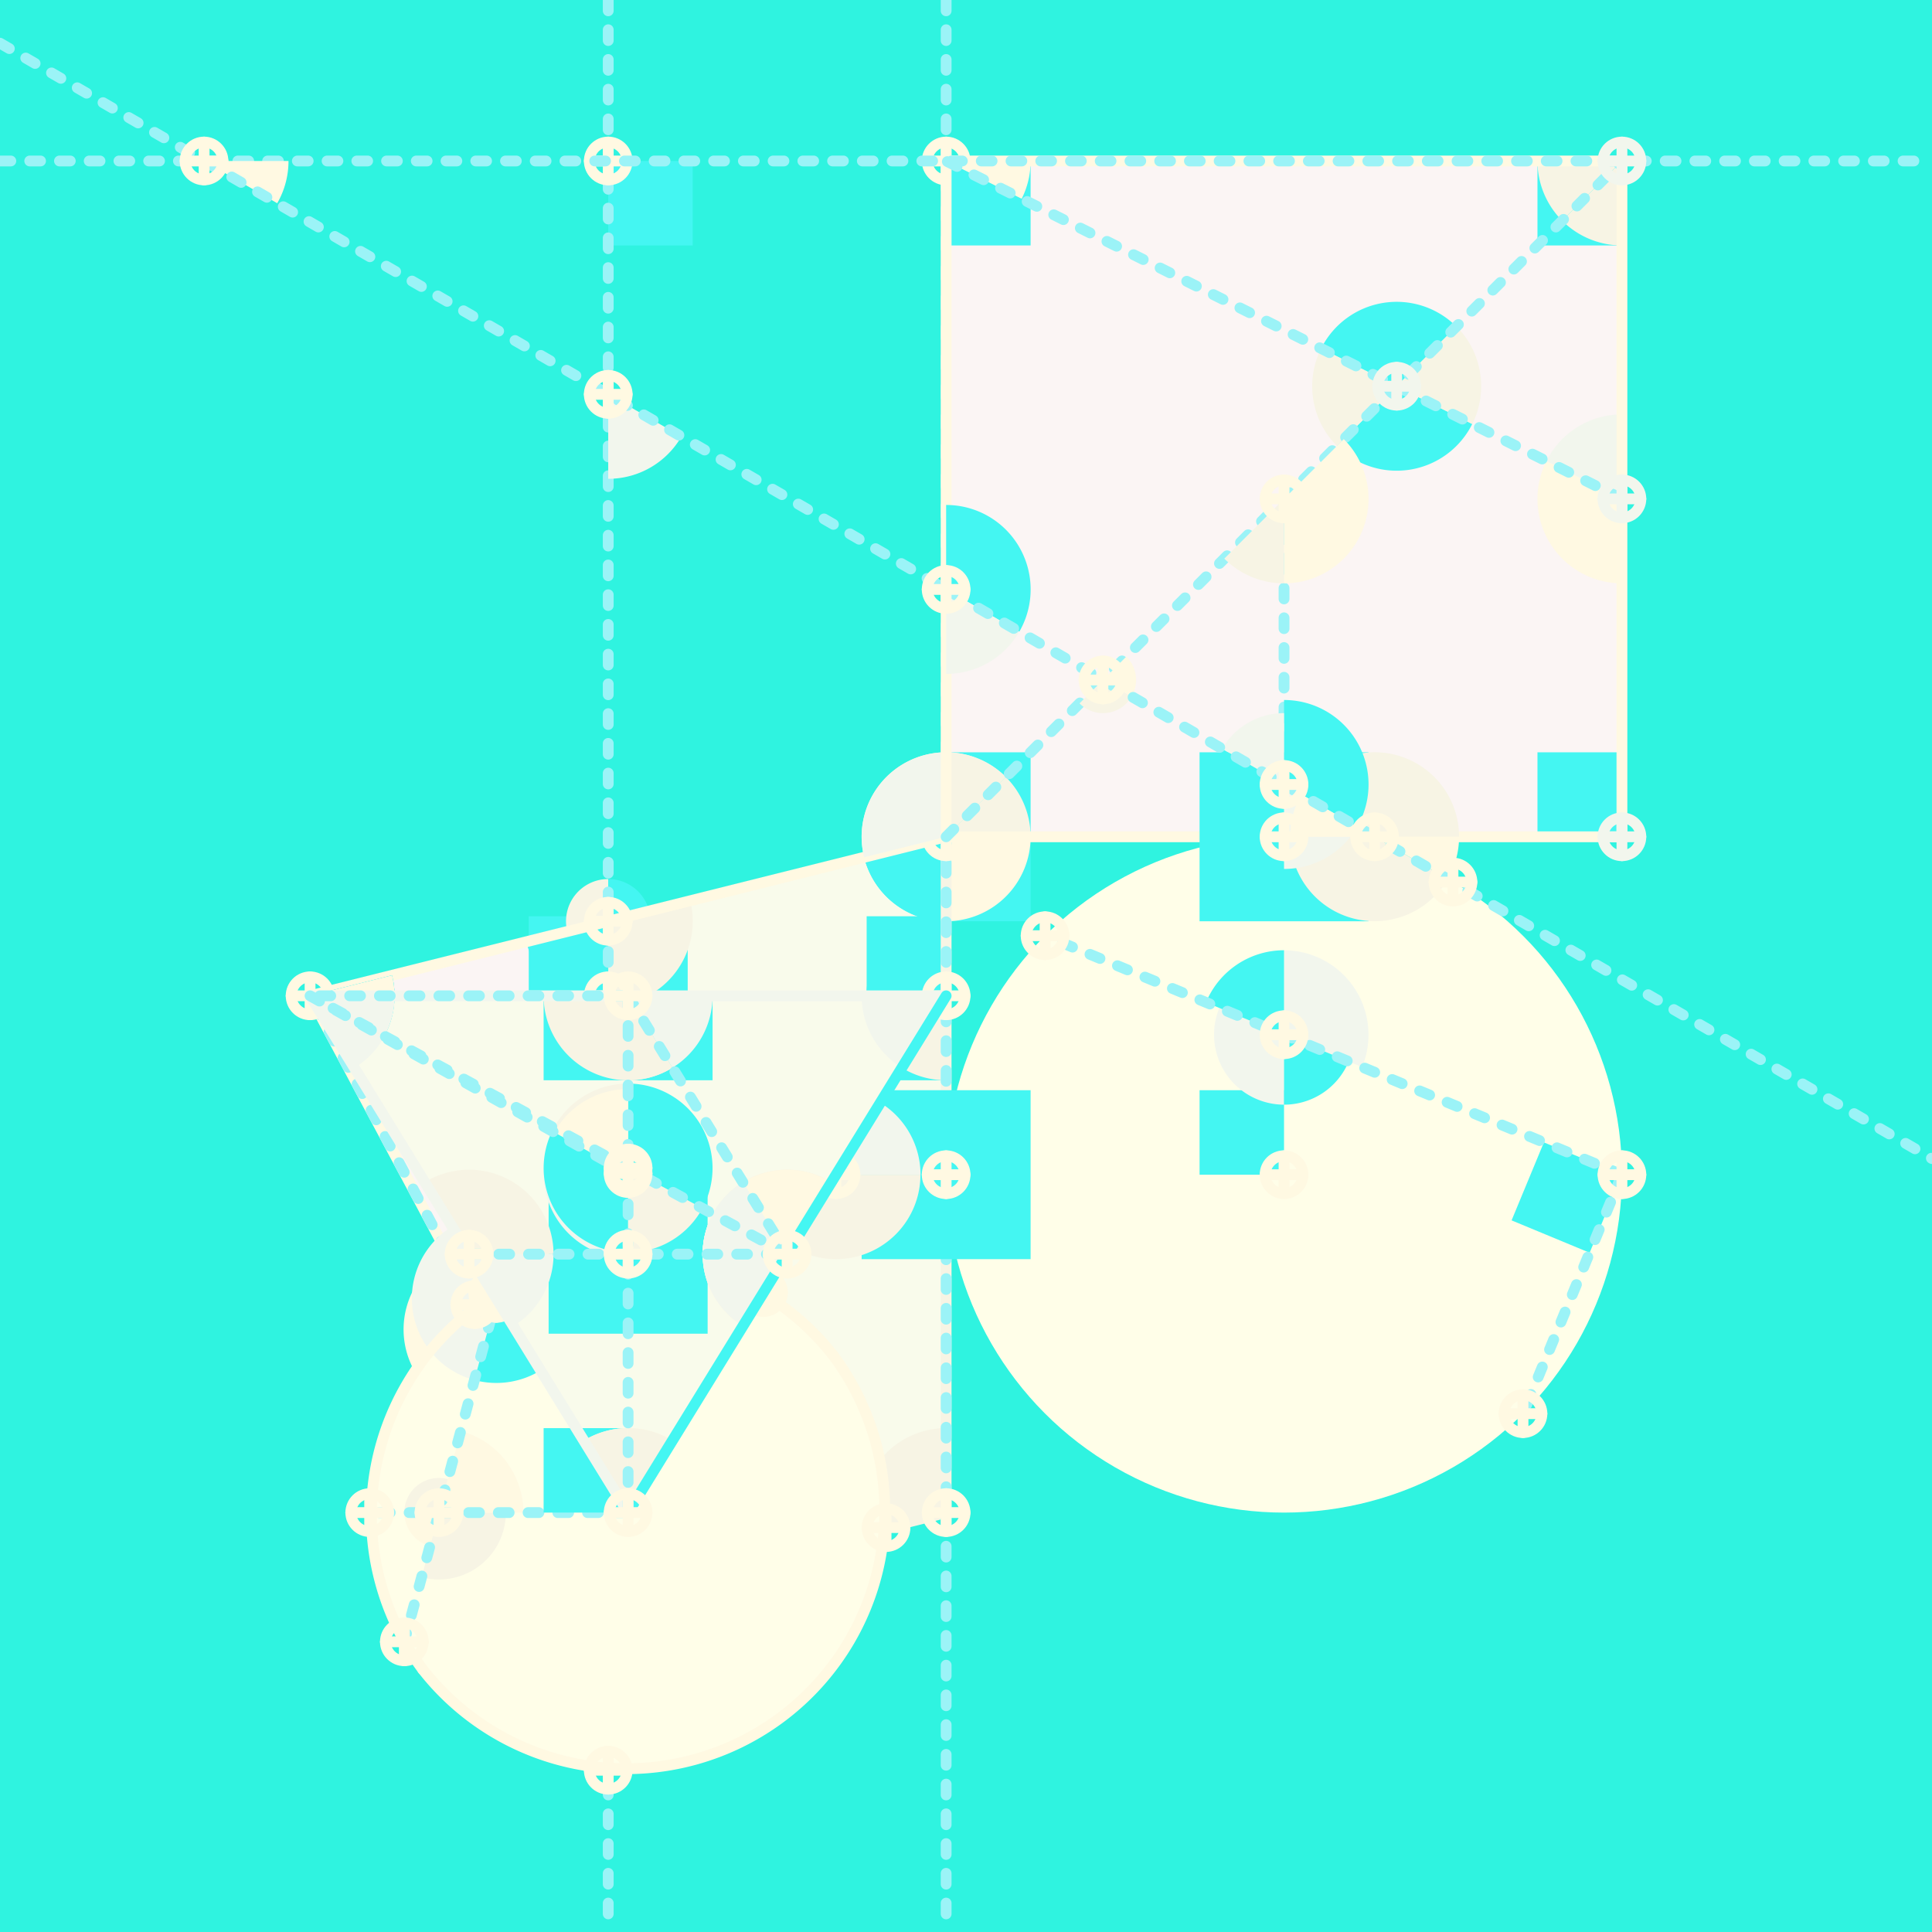 <svg xmlns="http://www.w3.org/2000/svg" width="1200" height="1200" version="1.1" viewBox="-19 -17.382 28.588 28.588"><style>.background{fill:#2ff3e0;stroke:none}.fill4,.slice5{fill:#fa27a2;stroke:none}.slice5{fill:#f8a25a}.angle0,.angle3{fill:#1a4591;stroke:none}.angle3{fill:#ff7a12}.angle1,.angle2{fill:#ef3d6f;stroke:none}.angle1{fill:#f51720}.stroke1{fill:none;stroke:#f51720;stroke-width:.16;stroke-linecap:round;stroke-linejoin:round}.stroke3{stroke:#ff7a12}.doodle2,.doodle3,.intersection,.stroke3{fill:none;stroke-width:.16;stroke-linecap:round;stroke-linejoin:round}.intersection{stroke:#8400c1;stroke-dasharray:.16,.28}.doodle2,.doodle3{stroke:#ff7a12}.doodle2{stroke:#ef3d6f}.fill5,.fill6{fill:#ffe045;stroke:none}.fill5{fill:#f8a25a}.stroke0,.stroke2{fill:none;stroke:#ef3d6f;stroke-width:.16;stroke-linecap:round;stroke-linejoin:round}.stroke0{stroke:#1a4591}</style><g transform="scale(1 -1)"><g class="layer_bg"><path d="M-19-11.206v28.588H9.588v-28.588Z" class="background"/></g><g class="layer_art" filter="url(#SvgjsFilter1017)"><path d="M-5 5V-5l-4.706-1.176-4.706 8.823Z" class="fill4"/><path d="M-5 5V-5l-4.706-1.176-.294.551V3.75Z" class="slice5"/><path d="M-5 3.824V2.647h-1.176v1.177ZM-6.25 2.647H-5v-1.25h-1.25ZM-5 3.75V5h1.25V3.75ZM-10 3.824V2.647h-1.176v1.177ZM-8.824 2.647H-10v1.177h1.176ZM-11.25 2.647H-10v-1.25h-1.25Z" class="angle0"/><path d="M-10 1.397v1.25h1.25v-1.25ZM-10-.147v-1.03h-1.03v1.03ZM-8.75-1.176H-10v1.25h1.25Z" class="angle0"/><path d="M-11.03-1.176H-10v-1.03h-1.03ZM-10-2.426v1.25h1.25v-1.25ZM-9.853-5H-10v.147h.147ZM-10-3.75V-5h-1.25v1.25ZM-10 13.75V15h1.25v-1.25ZM-6.213 4.697A1.25 1.25 0 0 1-3.75 5H-5ZM-9.853-5.9a.313.313 0 0 1-.147.588v-.313ZM-9.853-4.761a.28.28 0 0 1-.147.52v-.281Z" class="angle0"/><path d="M-10.125-4.319A.239.239 0 0 1-10-4.76v.239ZM-5 3.824a1.176 1.176 0 0 1-.617-2.179L-5 2.647Z" class="angle0"/><path d="M-11.632-2.564a.311.311 0 0 1-.066.575l-.08-.3ZM-12.367-1.187a1.25 1.25 0 0 1 .265-2.31l.323 1.207ZM-5 3.75a1.25 1.25 0 0 1 .884 2.134L-5 5Z" class="angle3"/><path d="M-9.853.1A.168.168 0 0 1-10 .35V.182ZM-11.091.792A1.25 1.25 0 0 1-10-1.068v1.25Z" class="angle2"/><path d="M-8.9-.338A1.25 1.25 0 0 1-10 1.507V.257ZM-11.1.853A1.25 1.25 0 0 1-10-.993v1.25ZM-11-5a.667.667 0 0 1 .98-.588l-.313.588ZM-10.02-5a.314.314 0 0 1-.461.277l.148-.277Z" class="angle0"/><path d="M-8.493-5.873a1.25 1.25 0 0 1-1.801.8l.588-1.103ZM-10 4.375a.625.625 0 0 1-.606-.777l.606.152ZM-10 2.5a1.25 1.25 0 0 1 1.213 1.553L-10 3.75ZM-5 6.25a1.25 1.25 0 0 1-1.213-1.553L-5 5ZM-5-3.75a1.25 1.25 0 0 1-1.213-1.553L-5-5Z" class="angle1"/><path d="M-6.213 4.697A1.25 1.25 0 0 1-5 3.75V5ZM-13.824 1.544a1.25 1.25 0 0 1 .625 1.406l-1.213-.303ZM-9.394 3.902a.625.625 0 0 1-.606.473V3.75ZM-11.213 3.447A1.25 1.25 0 0 1-10 2.5v1.25Z" class="angle0"/><path d="M-13.757 1.582a1.25 1.25 0 0 1 .558 1.368l-1.213-.303ZM-5 13.75a1.25 1.25 0 0 1 1.118.691L-5 15ZM-10.186-5.277A.314.314 0 0 1-10.02-5h-.313Z" class="angle2"/><path d="M-13.824 1.544a1.25 1.25 0 0 1 .662 1.103h-1.25ZM-10.922-3.897A1.25 1.25 0 0 1-11.583-5h1.25Z" class="angle2"/><path d="M-10 1.507a1.25 1.25 0 0 1-1.1-.654l1.1-.596ZM-10-.993a1.25 1.25 0 0 1 1.1.655l-1.1.595Z" class="angle1"/><path d="M-10 1.432a1.25 1.25 0 0 1-1.091-.64L-10 .182ZM-10 .013A.168.168 0 0 1-9.853.1L-10 .182Z" class="angle3"/><path d="M-12.102-3.497a1.25 1.25 0 0 1 .912.104l-.589 1.103ZM-11.698-1.99a.311.311 0 0 1-.227-.025l.146-.275Z" class="angle2"/><path d="M-13.824 1.544a1.25 1.25 0 0 1 .511.508l-1.099.595Z" class="angle1"/><path d="M-13.824 1.544a1.25 1.25 0 0 1 .503.493l-1.09.61Z" class="angle0"/><path d="M-10-3.272a1.25 1.25 0 0 1-.655-.185L-10-4.522ZM-5.655 1.582A1.25 1.25 0 0 1-5 1.397v1.25ZM-10-4.761a.239.239 0 0 1 .125.035l-.125.204Z" class="angle1"/><path d="M-10-4.375a1.25 1.25 0 0 1-.588-.147L-10-5.625Z" class="angle1"/><path d="M-13.824 1.544a1.25 1.25 0 0 1 .067.038l-.655 1.065Z" class="angle3"/><path d="M-5 5V-5M-5-5l-4.706-1.176" class="stroke1"/><path d="m-9.706-6.176-4.706 8.823M-14.412 2.647-5 5" class="stroke3"/><path d="M-10 0H0M-5 17.382v-28.588M-10 17.382v-28.588M-9.706-6.176l-4.706 8.823" class="intersection"/><circle cx="-5" cy="-5" r=".28" class="doodle3"/><path d="M-4.72-5h-.56M-5-4.72v-.56" class="doodle3"/><circle cx="-5" cy="5" r=".28" class="doodle3"/><path d="M-4.72 5h-.56M-5 5.28v-.56" class="doodle3"/><circle cx="-5" cy="2.647" r=".28" class="doodle3"/><path d="M-4.72 2.647h-.56M-5 2.927v-.56" class="doodle3"/><circle cx="-5" cy="15" r=".28" class="doodle3"/><path d="M-4.72 15h-.56M-5 15.28v-.56" class="doodle3"/><circle cx="-10" cy="-5.625" r=".28" class="doodle3"/><path d="M-9.72-5.625h-.56M-10-5.345v-.56" class="doodle3"/><circle cx="-10" cy="3.75" r=".28" class="doodle3"/><path d="M-9.72 3.75h-.56M-10 4.03v-.56" class="doodle3"/><circle cx="-10" cy="-4.522" r=".28" class="doodle3"/><path d="M-9.72-4.522h-.56M-10-4.242v-.56" class="doodle3"/><circle cx="-10" cy="2.647" r=".28" class="doodle3"/><path d="M-9.72 2.647h-.56M-10 2.927v-.56" class="doodle3"/><circle cx="-10" cy=".182" r=".28" class="doodle3"/><path d="M-9.72.182h-.56M-10 .462v-.56" class="doodle3"/><circle cx="-10" cy="-1.176" r=".28" class="doodle3"/><path d="M-9.72-1.176h-.56M-10-.896v-.56" class="doodle3"/><circle cx="-10" cy=".257" r=".28" class="doodle3"/><path d="M-9.72.257h-.56M-10 .537v-.56" class="doodle3"/><circle cx="-10" cy="-5" r=".28" class="doodle3"/><path d="M-9.72-5h-.56M-10-4.72v-.56" class="doodle3"/><circle cx="-10" cy="15" r=".28" class="doodle3"/><path d="M-9.72 15h-.56M-10 15.28v-.56" class="doodle3"/><circle cx="-9.706" cy="-6.176" r=".28" class="doodle3"/><path d="M-9.426-6.176h-.56M-9.706-5.896v-.56" class="doodle3"/><circle cx="-14.412" cy="2.647" r=".28" class="doodle3"/><path d="M-14.132 2.647h-.56M-14.412 2.927v-.56" class="doodle3"/><circle cx="-11.779" cy="-2.29" r=".28" class="doodle3"/><path d="M-11.499-2.29h-.56M-11.779-2.01v-.56" class="doodle3"/><circle cx="-10.333" cy="-5" r=".28" class="doodle3"/><path d="M-10.053-5h-.56M-10.333-4.72v-.56" class="doodle3"/><path d="M5 5H-5v10H5Z" class="fill4"/><path d="M5 6.25V5H3.75v1.25ZM-3.75 5H-5v1.25h1.25ZM-5 13.75V15h1.25v-1.25ZM3.75 15H5v-1.25H3.75Z" class="angle0"/><path d="M-4.116 5.884a1.25 1.25 0 0 1-2.097-1.187L-5 5Z" class="angle2"/><path d="M3.882 10.559A1.25 1.25 0 0 1 5 8.75V10Z" class="angle3"/><path d="M2.55 12.55a1.25 1.25 0 0 1-2.001-.324l1.118-.56Z" class="angle0"/><path d="M.783 10.783a1.25 1.25 0 0 1 2.002.325l-1.118.559Z" class="angle0"/><path d="M2.785 11.108a1.25 1.25 0 0 1-.234 1.443l-.884-.884ZM.549 12.226a1.25 1.25 0 0 1 .234-1.443l.884.884Z" class="angle1"/><path d="M5 11.25a1.25 1.25 0 0 1-1.118-.691L5 10Z" class="angle2"/><path d="M3.75 15a1.25 1.25 0 0 1 .366-.884L5 15ZM-3.75 5a1.25 1.25 0 0 1-.366.884L-5 5Z" class="angle1"/><path d="M-4.116 5.884A1.25 1.25 0 0 1-5 6.25V5ZM4.116 14.116A1.25 1.25 0 0 1 5 13.75V15Z" class="angle1"/><path d="M-3.882 14.441A1.25 1.25 0 0 1-3.75 15H-5Z" class="angle3"/><path d="M5 5H-5v10H5Z" class="stroke3"/><path d="M0 10V0M-19 15H9.588M-5 5 5 15M5 10l-10 5" class="intersection"/><circle cx="5" cy="15" r=".28" class="doodle2"/><path d="M5.28 15h-.56M5 15.28v-.56" class="doodle2"/><circle cx="1.667" cy="11.667" r=".28" class="doodle2"/><path d="M1.947 11.667h-.56M1.667 11.947v-.56" class="doodle2"/><circle cx="5" cy="10" r=".28" class="doodle2"/><path d="M5.28 10h-.56M5 10.28v-.56" class="doodle2"/><circle cx="5" cy="5" r=".28" class="doodle2"/><path d="M5.28 5h-.56M5 5.28v-.56" class="doodle2"/><circle cx="0" cy="0" r="5" class="fill6"/><path d="M3.845.478 5 0l-.478-1.155-1.155.479ZM-5 1.25V0h-1.25v1.25ZM-6.25 0H-5v-1.25h-1.25ZM-3.75 0H-5v1.25h1.25ZM-5-1.25V0h1.25v-1.25ZM-8.75 0H-10v1.25h1.25ZM-10-1.25V0h1.25v-1.25Z" class="angle0"/><path d="M-9.706.147V0h-.147v.147ZM-9.853 0h.147v-.147h-.147ZM-8.456 0h-1.25v1.25h1.25ZM-9.706-1.25V0h1.25v-1.25ZM0 1.25V0h-1.25v1.25ZM1.25 5H0v1.25h1.25ZM0 6.25V5h-1.25v1.25ZM0 3.75V5h1.25V3.75ZM-1.25 5H0V3.75h-1.25Z" class="angle0"/><path d="M-8.275 0a1.25 1.25 0 0 1-2.349.595l1.1-.595ZM-9.762 0a.238.238 0 0 1 .446-.113L-9.525 0Z" class="angle3"/><path d="M2.59 5a1.25 1.25 0 0 1-2.333.625L1.34 5ZM.09 5a1.25 1.25 0 0 1 2.332-.625L1.34 5Z" class="angle1"/><path d="M0 8.75a1.25 1.25 0 0 1 .884 2.134L0 10Z" class="angle3"/><path d="M-8.768 0a.69.69 0 0 1 1.053-.588L-8.077 0ZM-5.974 1.065A1.25 1.25 0 0 1-7.879 0h1.25ZM-7.284-1.065A1.25 1.25 0 0 1-5.38 0h-1.25Z" class="angle1"/><path d="M-6.827 0a1.25 1.25 0 0 1-1.905 1.065L-8.077 0Z" class="angle1"/><path d="M1.083 5.149A1.25 1.25 0 0 1 0 7.024v-1.25ZM-3.917 8.035A1.25 1.25 0 0 1-5 9.91V8.66ZM-.915 6.302A1.057 1.057 0 0 1 0 4.717v1.057Z" class="angle0"/><path d="M1.155 1.593A1.25 1.25 0 0 1 0 3.32v-1.25ZM-.957 2.467A1.036 1.036 0 0 1 0 1.036V2.07Z" class="angle2"/><path d="M-3.026 6.974a.49.49 0 0 1 .771.101l-.424.246Z" class="angle1"/><path d="M-2.255 7.075a.49.49 0 0 1-.078.592l-.346-.346Z" class="angle3"/><path d="M0 3.321a1.25 1.25 0 0 1-1.155-.772L0 2.071ZM0 1.036a1.036 1.036 0 0 1 .957.639L0 2.07Z" class="angle0"/><path d="M0 6.83a1.057 1.057 0 0 1-.915-.528L0 5.774ZM-5 7.41a1.25 1.25 0 0 1 1.083.625L-5 8.66ZM-10 10.297a1.25 1.25 0 0 1 1.083.625l-1.083.625ZM0 4.524a1.25 1.25 0 0 1 1.083.625L0 5.774ZM-8.58.819A.962.962 0 0 1-9.039 0h.961ZM-7.879 0a1.25 1.25 0 0 1 .595-1.065L-6.63 0ZM-5.379 0a1.25 1.25 0 0 1-.595 1.065L-6.629 0Z" class="angle2"/><path d="M-7.715-.588A.69.69 0 0 1-7.386 0h-.69Z" class="angle2"/><path d="M-.884 9.116A1.25 1.25 0 0 1 0 8.75V10Z" class="angle1"/><path d="M2.422 4.375A1.25 1.25 0 0 1 2.59 5H1.34ZM-14.898 14.375a1.25 1.25 0 0 1 .167.625h-1.25ZM.257 5.625A1.25 1.25 0 0 1 .09 5h1.25Z" class="angle3"/><path d="M-8.439-.588a1.235 1.235 0 0 1 .15.588h-1.236ZM-9.734.113A.238.238 0 0 1-9.762 0h.237Z" class="angle2"/><path d="M-19 16.743 9.588.238M5 0 3.536-3.536M5 0l-8.536 3.536" class="intersection"/><circle cx="1.34" cy="5" r=".28" class="doodle3"/><path d="M1.62 5h-.56M1.34 5.28v-.56" class="doodle3"/><circle cx="-5" cy="8.66" r=".28" class="doodle3"/><path d="M-4.72 8.66h-.56M-5 8.94v-.56" class="doodle3"/><circle cx="-10" cy="11.547" r=".28" class="doodle3"/><path d="M-9.72 11.547h-.56M-10 11.827v-.56" class="doodle3"/><circle cx="0" cy="5.774" r=".28" class="doodle3"/><path d="M.28 5.774h-.56M0 6.054v-.56" class="doodle3"/><circle cx="-15.981" cy="15" r=".28" class="doodle3"/><path d="M-15.7 15h-.56M-15.98 15.28v-.56" class="doodle3"/><circle cx="-2.679" cy="7.321" r=".28" class="doodle3"/><path d="M-2.4 7.32h-.56M-2.68 7.6v-.56" class="doodle3"/><circle cx="5" cy="0" r=".28" class="doodle3"/><path d="M5.28 0h-.56M5 .28v-.56" class="doodle3"/><circle cx="0" cy="2.071" r=".28" class="doodle3"/><path d="M.28 2.071h-.56M0 2.351v-.56" class="doodle3"/><circle cx="-5" cy="0" r=".28" class="doodle3"/><path d="M-4.72 0h-.56M-5 .28v-.56" class="doodle3"/><circle cx="-6.629" cy="0" r=".28" class="doodle3"/><path d="M-6.349 0h-.56M-6.629.28v-.56" class="doodle3"/><circle cx="-10" cy="0" r=".28" class="doodle3"/><path d="M-9.72 0h-.56M-10 .28v-.56" class="doodle3"/><circle cx="-9.706" cy="0" r=".28" class="doodle3"/><path d="M-9.426 0h-.56M-9.706.28v-.56" class="doodle3"/><circle cx="-8.077" cy="0" r=".28" class="doodle3"/><path d="M-7.797 0h-.56M-8.077.28v-.56" class="doodle3"/><circle cx="-9.525" cy="0" r=".28" class="doodle3"/><path d="M-9.245 0h-.56M-9.525.28v-.56" class="doodle3"/><circle cx="0" cy="0" r=".28" class="doodle3"/><path d="M.28 0h-.56M0 .28v-.56" class="doodle3"/><circle cx="0" cy="5" r=".28" class="doodle3"/><path d="M.28 5h-.56M0 5.28v-.56" class="doodle3"/><circle cx="0" cy="10" r=".28" class="doodle3"/><path d="M.28 10h-.56M0 10.28v-.56" class="doodle3"/><circle cx="2.5" cy="4.33" r=".28" class="doodle3"/><path d="M2.78 4.33h-.56M2.5 4.61v-.56" class="doodle3"/><circle cx="3.536" cy="-3.536" r=".28" class="doodle3"/><path d="M3.816-3.536h-.56M3.536-3.256v-.56" class="doodle3"/><circle cx="-3.536" cy="3.536" r=".28" class="doodle3"/><path d="M-3.256 3.536h-.56M-3.536 3.816v-.56" class="doodle3"/><circle cx="-9.706" cy="-5" r="3.824" class="fill6"/><path d="M-12.311-.767a1.25 1.25 0 0 1 .332-2.272l.323 1.208Z" class="angle2"/><path d="M-11.617-1.894a.074.074 0 0 1-.02.134l-.019-.071Z" class="angle2"/><path d="M-9.05-3.935A1.25 1.25 0 0 1-10.957-5h1.25ZM-12.761-5.956A.99.99 0 0 1-11.515-5h-.99ZM-12.372-4.505A.512.512 0 0 1-13.017-5h.512Z" class="angle1"/><path d="M-11.255-5a1.25 1.25 0 0 1-.926 1.207L-12.505-5ZM-13.017-5a.512.512 0 0 1 .38-.495l.132.495Z" class="angle3"/><path d="M-10.361-3.935A1.25 1.25 0 0 1-10.956-5h1.25Z" class="angle2"/><path d="M-11.637-1.76a.074.074 0 0 1-.058-.008l.04-.063ZM-11.98-3.039a1.25 1.25 0 0 1 .98.143l-.656 1.065Z" class="angle0"/><path d="M-6.668-2.678a3.824 3.824 0 0 1-6.076-4.644" class="stroke3"/><path d="M-12.744-7.322a3.824 3.824 0 0 1 6.076 4.644" class="stroke3"/><path d="m-11.618-1.689-1.4-5.223M-9.706-5h-3.823" class="intersection"/><circle cx="-11.656" cy="-1.831" r=".28" class="doodle3"/><path d="M-11.376-1.831h-.56M-11.656-1.551v-.56" class="doodle3"/><circle cx="-12.505" cy="-5" r=".28" class="doodle3"/><path d="M-12.225-5h-.56M-12.505-4.72v-.56" class="doodle3"/><circle cx="-10" cy="-8.812" r=".28" class="doodle3"/><path d="M-9.72-8.812h-.56M-10-8.532v-.56" class="doodle3"/><circle cx="-10" cy="-1.188" r=".28" class="doodle3"/><path d="M-9.72-1.188h-.56M-10-.908v-.56" class="doodle3"/><circle cx="-11.975" cy="-1.922" r=".28" class="doodle3"/><path d="M-11.695-1.922h-.56M-11.975-1.642v-.56" class="doodle3"/><circle cx="-13.017" cy="-6.912" r=".28" class="doodle3"/><path d="M-12.737-6.912h-.56M-13.017-6.632v-.56" class="doodle3"/><circle cx="-11.618" cy="-1.689" r=".28" class="doodle3"/><path d="M-11.338-1.689h-.56M-11.618-1.409v-.56" class="doodle3"/><circle cx="-13.529" cy="-5" r=".28" class="doodle3"/><path d="M-13.25-5h-.56M-13.53-4.72v-.56" class="doodle3"/><circle cx="-5.889" cy="-5.222" r=".28" class="doodle3"/><path d="M-5.609-5.222h-.56M-5.889-4.942v-.56" class="doodle3"/><circle cx="-11.71" cy="-1.744" r=".28" class="doodle3"/><path d="M-11.43-1.744h-.56M-11.71-1.464v-.56" class="doodle3"/><circle cx="-7.702" cy="-1.744" r=".28" class="doodle3"/><path d="M-7.422-1.744h-.56M-7.702-1.464v-.56" class="doodle3"/><path d="m-9.706-5-4.706 7.647H-5Z" class="fill5"/><path d="M-9.706 2.647V.017l-4.706 2.63Z" class="slice5"/><path d="M-10.956 2.647h1.25v-1.25h-1.25ZM-9.706 1.397v1.25h1.25v-1.25ZM-9.706 0v-1.176h-1.176V0ZM-8.53-1.176h-1.176V0h1.177ZM-10.882-1.176h1.176v-1.177h-1.176ZM-9.706-2.353v1.177h1.177v-1.177ZM-9.706-3.75V-5h-1.25v1.25Z" class="angle0"/><path d="M-10.809-1.176a1.25 1.25 0 0 1-1.905 1.064l.655-1.064ZM-6.698-.112a1.25 1.25 0 0 1-1.905-1.064h1.25ZM-10.956 2.647A1.25 1.25 0 0 1-9.05 1.582l-.655 1.065Z" class="angle1"/><path d="M-10.797.627a1.25 1.25 0 0 1 1.091-1.86v1.25Z" class="angle2"/><path d="M-8.607-.497a1.25 1.25 0 0 1-1.099 1.845V.098Z" class="angle0"/><path d="M-10.805.693a1.25 1.25 0 0 1 1.1-1.845v1.25Z" class="angle0"/><path d="M-8.008-.112a1.25 1.25 0 0 1 0-2.129l.655 1.065Z" class="angle3"/><path d="M-6.698-.112a1.25 1.25 0 0 1-1.754-.47l1.1-.594Z" class="angle1"/><path d="M-8.452-.581a1.25 1.25 0 0 1 .444-1.66l.655 1.065Z" class="angle3"/><path d="M-6.698-.112a1.25 1.25 0 0 1-1.31 0l.655-1.064ZM-9.05-3.935a1.25 1.25 0 0 1-1.311 0L-9.706-5Z" class="angle3"/><path d="M-9.706 1.348a1.25 1.25 0 0 1-1.099-.655l1.1-.595ZM-9.706-1.152a1.25 1.25 0 0 1 1.1.655l-1.1.595Z" class="angle1"/><path d="M-9.706 1.267a1.25 1.25 0 0 1-1.091-.64l1.091-.61Z" class="angle3"/><path d="M-13.757 1.582a1.25 1.25 0 0 1 .595 1.065h-1.25ZM-6.25 2.647a1.25 1.25 0 0 1 .595-1.065L-5 2.647ZM-9.05 1.582a1.25 1.25 0 0 1 .594 1.065h-1.25ZM-8.008-.112a1.25 1.25 0 0 1-.595-1.064h1.25ZM-11.404-2.241a1.25 1.25 0 0 1 .595 1.065h-1.25Z" class="angle2"/><path d="M-8.603-1.176a1.25 1.25 0 0 1 .595-1.065l.655 1.065Z" class="angle2"/><path d="M-13.32 2.037a1.25 1.25 0 0 1 .12.913l-1.212-.303Z" class="angle0"/><path d="M-13.313 2.052a1.25 1.25 0 0 1 .114.898l-1.213-.303Z" class="angle0"/><path d="M-9.706-3.75a1.25 1.25 0 0 1-.655-.185L-9.706-5ZM-9.706 1.397a1.25 1.25 0 0 1 .655.185l-.655 1.065Z" class="angle1"/><path d="M-9.05-3.935a1.25 1.25 0 0 1-.656.185V-5Z" class="angle1"/><path d="M-8.008-.112a1.25 1.25 0 0 1-.444-.47l1.1-.594ZM-13.757 1.582a1.25 1.25 0 0 1 .444.47l-1.099.595Z" class="angle2"/><path d="M-13.32 2.037a1.25 1.25 0 0 1 .158.61h-1.25Z" class="angle2"/><path d="M-13.757 1.582a1.25 1.25 0 0 1 .436.455l-1.09.61Z" class="angle2"/><path d="M-13.313 2.052a1.25 1.25 0 0 1 .151.595h-1.25ZM-8.452-.581a1.25 1.25 0 0 1-.15-.595h1.25Z" class="angle2"/><path d="M-13.162 2.647a1.25 1.25 0 0 1-.037.303l-1.213-.303Z" class="angle3"/><path d="M-13.32 2.037a1.25 1.25 0 0 1 .007.015l-1.099.595Z" class="angle1"/><path d="m-9.706-5-4.706 7.647M-14.412 2.647H-5" class="stroke2"/><path d="M-5 2.647-9.706-5" class="stroke0"/><path d="M-9.706 2.647V-5M-9.706 2.647h-4.706M-14.412 2.647l4.706-2.63M-9.706 2.647l2.353-3.823M-12.059-1.176h4.706M-7.353-1.176l-7.059 3.823" class="intersection"/><circle cx="-9.706" cy="-5" r=".28" class="doodle3"/><path d="M-9.426-5h-.56M-9.706-4.72v-.56" class="doodle3"/><circle cx="-9.706" cy="2.647" r=".28" class="doodle3"/><path d="M-9.426 2.647h-.56M-9.706 2.927v-.56" class="doodle3"/><circle cx="-9.706" cy=".017" r=".28" class="doodle3"/><path d="M-9.426.017h-.56M-9.706.297v-.56" class="doodle3"/><circle cx="-9.706" cy="-1.176" r=".28" class="doodle3"/><path d="M-9.426-1.176h-.56M-9.706-.896v-.56" class="doodle3"/><circle cx="-9.706" cy=".098" r=".28" class="doodle3"/><path d="M-9.426.098h-.56M-9.706.378v-.56" class="doodle3"/><circle cx="-7.353" cy="-1.176" r=".28" class="doodle3"/><path d="M-7.073-1.176h-.56M-7.353-.896v-.56" class="doodle3"/><circle cx="-12.059" cy="-1.176" r=".28" class="doodle3"/><path d="M-11.779-1.176h-.56M-12.059-.896v-.56" class="doodle3"/></g></g><defs><filter id="SvgjsFilter1017"><feGaussianBlur id="SvgjsFeGaussianBlur1014" in="SourceGraphic" result="blurred" stdDeviation="0.2 0.2"/><feBlend id="SvgjsFeBlend1015" in="blurred" in2="SourceAlpha" mode="multiply" result="blend1"/><feBlend id="SvgjsFeBlend1016" in="blend1" in2="SourceGraphic" mode="screen" result="SvgjsFeBlend1016"/></filter></defs></svg>